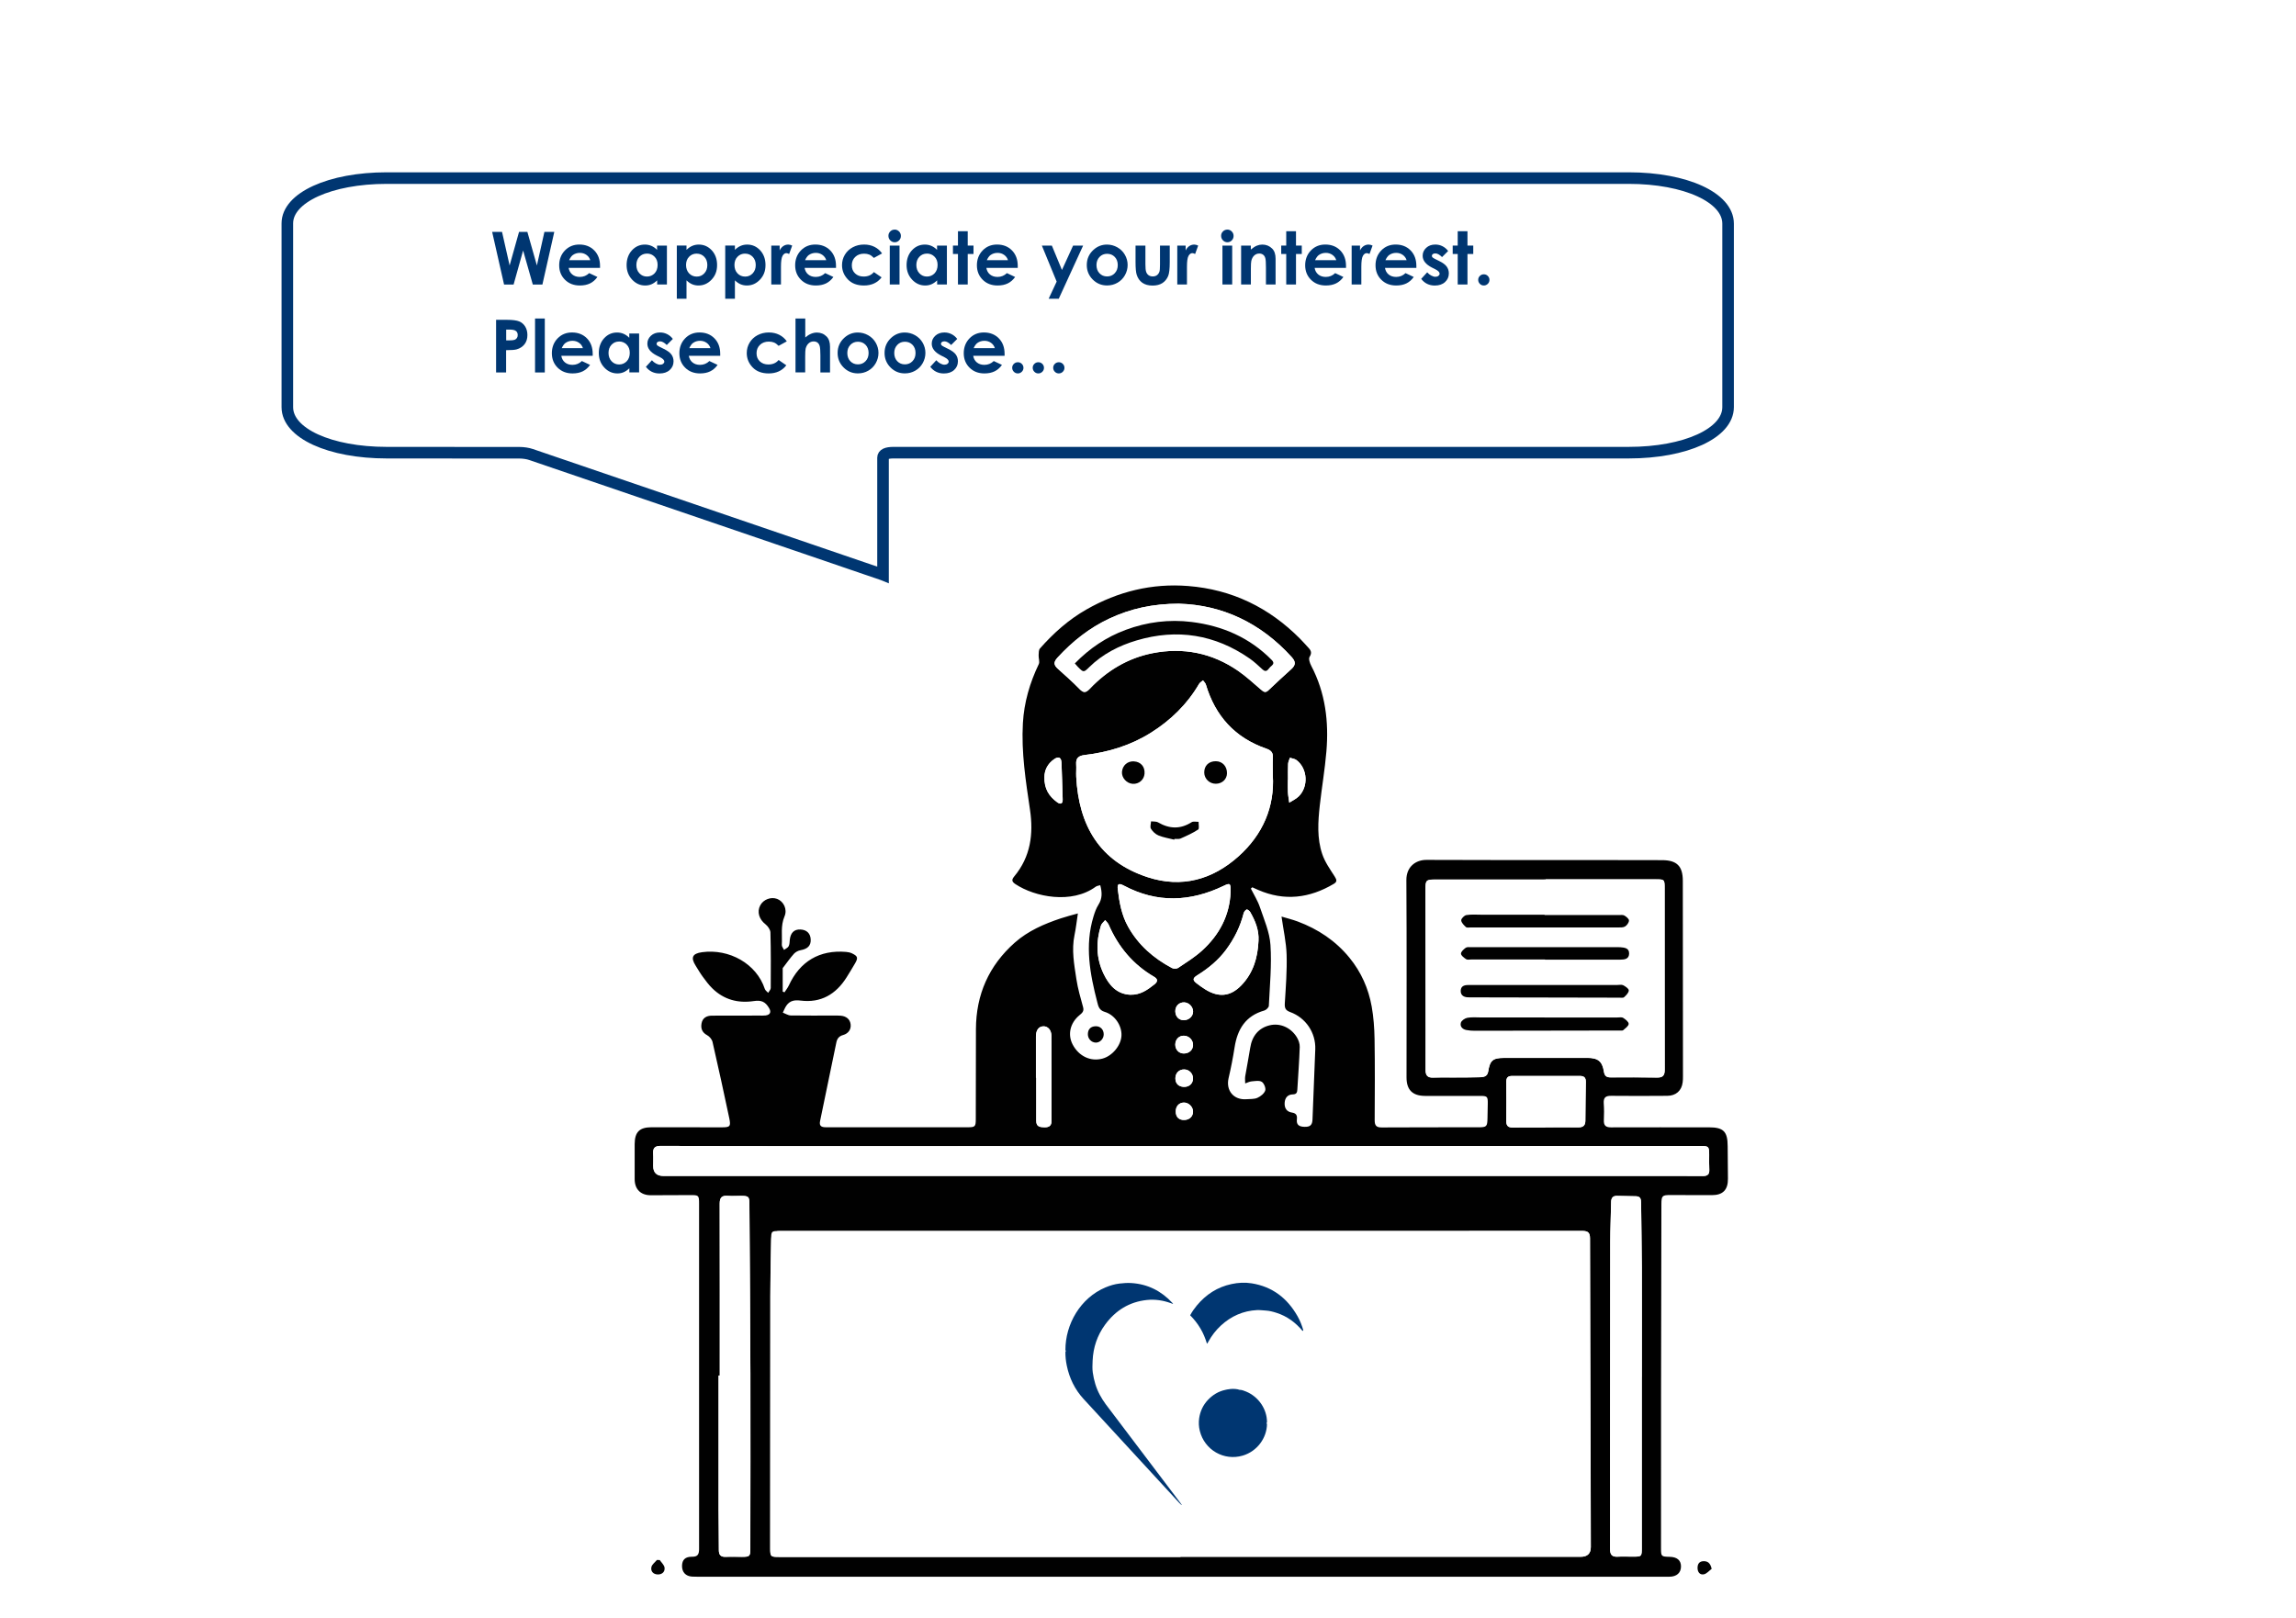 <?xml version="1.0" encoding="UTF-8"?>
<svg id="Vrstva_1" xmlns="http://www.w3.org/2000/svg" viewBox="0 0 595.28 419.53">
  <defs>
    <style>
      .cls-1 {
        fill-rule: evenodd;
      }

      .cls-1, .cls-2 {
        fill: #003671;
      }

      .cls-3 {
        fill: #010101;
      }

      .cls-4, .cls-5 {
        fill: #fff;
      }

      .cls-5 {
        stroke: #003671;
        stroke-miterlimit: 10;
        stroke-width: 3px;
      }
    </style>
  </defs>
  <rect class="cls-4" width="595.28" height="419.53"/>
  <g id="cFKTTJ.tif">
    <g>
      <path class="cls-3" d="M324.32,230.44c.79,1.59,1.78,3.13,2.34,4.81,1.08,3.21,2.52,6.46,2.73,9.77.35,5.23-.17,10.53-.42,15.79-.02.44-.69,1.08-1.17,1.22-4.86,1.37-6.98,4.85-7.71,9.56-.42,2.68-.94,5.35-1.56,7.99-.74,3.2,1.33,5.71,4.64,5.45.95-.07,1.99.01,2.82-.35.83-.37,1.76-1.1,2.04-1.89.21-.61-.3-1.89-.88-2.26-.65-.42-1.74-.2-2.63-.13-.58.05-1.13.35-1.68.54,0-.61-.09-1.24,0-1.84.41-2.47.92-4.92,1.3-7.4.49-3.13,2.23-5.18,5.11-5.85,2.62-.61,5.4.56,6.97,3.1.45.73.79,1.69.76,2.54-.12,3.68-.41,7.34-.62,11.01-.04.78-.21,1.26-1.19,1.28-1.31.03-2.02.88-2.1,2.17-.09,1.35.5,2.33,1.88,2.54,1.11.17,1.41.72,1.29,1.74-.17,1.48.61,1.93,2,1.96,1.42.04,2-.45,2.05-1.91.2-6.07.52-12.14.72-18.21.15-4.29-2.46-8.17-6.53-9.65-1.2-.44-1.44-1.04-1.37-2.25.26-4.2.59-8.41.47-12.61-.1-3.21-.83-6.4-1.32-9.89,1.34.4,2.79.76,4.18,1.27,5.29,1.98,9.84,5,13.44,9.41,3.05,3.73,4.92,7.98,5.76,12.65.49,2.75.69,5.59.74,8.4.11,7.03.07,14.07.03,21.11,0,1.4.49,1.86,1.87,1.84,8.32-.05,16.63-.03,24.95-.04,2.22,0,2.38-.17,2.43-2.34.03-1.22.05-2.45.07-3.68.04-1.97-.09-2.12-2.03-2.12-4.75,0-9.49,0-14.24,0-3.23-.01-4.79-1.56-4.79-4.78,0-17.05.07-34.11-.04-51.17-.02-3.49,2.44-5.26,5.22-5.25,13.92.07,27.83.04,41.74.04,6.45,0,12.9,0,19.35.03,3.82.01,5.36,1.55,5.36,5.34.02,16.89.03,33.79.04,50.69,0,.53,0,1.07-.08,1.59-.27,2.18-1.75,3.48-4,3.49-4.85.02-9.7.07-14.55,0-1.49-.02-2,.51-1.91,1.96.1,1.43.1,2.88.03,4.32-.06,1.36.44,1.9,1.84,1.9,8.48-.04,16.95,0,25.43-.01,3.73,0,4.82,1.08,4.83,4.86,0,2.82.04,5.65.07,8.47.03,2.88-1.32,4.26-4.15,4.25-3.57,0-7.14,0-10.71-.02-2.16-.01-2.38.16-2.39,2.34-.04,16.57-.07,33.15-.09,49.73-.02,13.17-.01,26.33-.01,39.49,0,2.16.05,2.2,2.26,2.25,1.91.05,2.9.89,2.92,2.45.02,1.69-1.11,2.71-3.04,2.71-30.5,0-60.99,0-91.48,0-52.72,0-105.45,0-158.17,0-1.22,0-2.45.04-3.68-.03-1.68-.09-2.65-1.15-2.63-2.79.02-1.54.81-2.38,2.57-2.36,1.54.02,1.85-.66,1.85-2.04-.02-29.85,0-59.69,0-89.54,0-2.13-.08-2.21-2.29-2.2-3.41,0-6.82.03-10.23.04-2.61,0-4.17-1.54-4.18-4.16,0-3.04-.02-6.08,0-9.11.02-3.13,1.25-4.35,4.38-4.36,6.08-.01,12.15,0,18.23.02,2.09,0,2.36-.24,1.93-2.32-1.4-6.62-2.84-13.22-4.35-19.81-.15-.67-.78-1.43-1.4-1.76-1.32-.71-1.68-1.75-1.45-3.06.26-1.45,1.34-2,2.69-2.01,4.1-.03,8.21-.01,12.31-.02.53,0,1.07.03,1.59-.03,1.2-.15,1.54-.87.93-1.9-.99-1.68-2.02-2.12-3.98-1.83-4.09.61-7.74-.36-10.73-3.28-.95-.92-1.74-2.01-2.53-3.08-.66-.9-1.21-1.88-1.81-2.82-1.33-2.11-.85-3.14,1.64-3.49,7.05-.97,14.15,2.97,16.3,9.54.13.38.57.66.86.99.24-.42.67-.83.67-1.25.03-4.8.05-9.59-.08-14.39-.02-.73-.66-1.64-1.28-2.13-1.64-1.28-2.27-3.2-1.36-4.91.81-1.53,2.79-2.28,4.39-1.67,1.64.63,2.7,2.66,1.9,4.53-1.05,2.45-.56,4.92-.7,7.38-.03.42.37.87.57,1.31.41-.3.97-.53,1.19-.93.26-.48.26-1.12.31-1.7.2-1.81,1.13-2.73,2.75-2.66,1.63.07,2.6,1.01,2.67,2.58.07,1.62-.79,2.46-2.63,2.79-.61.11-1.29.46-1.71.92-.99,1.1-1.84,2.33-2.75,3.51-.06.08-.17.17-.17.26-.01,2.02,0,4.03,0,6.05.16.06.31.11.47.17.37-.58.82-1.13,1.11-1.75,2.88-6.27,7.98-9.29,14.84-8.72.52.04,1.06.15,1.53.37,1.54.73,1.65,1.18.77,2.67-.7,1.19-1.41,2.38-2.15,3.55-2.77,4.4-6.66,6.69-11.94,6.03-1.54-.19-2.74,0-3.64,1.26-.4.56-.65,1.24-.96,1.86.69.26,1.37.73,2.07.74,3.78.06,7.57.02,11.35.02.53,0,1.07,0,1.6.04,1.38.12,2.39.87,2.56,2.22.17,1.35-.61,2.41-1.92,2.78-1.11.31-1.58.95-1.79,1.98-1.4,6.78-2.79,13.55-4.21,20.33-.3,1.44.51,1.62,1.63,1.62,4.27-.01,8.53,0,12.8,0,7.94,0,15.89,0,23.83,0,1.93,0,2.11-.17,2.11-2.1.02-7.78.03-15.56.04-23.34.03-8.97,3.35-16.48,10.07-22.44,3.45-3.05,7.61-4.85,11.93-6.29,1.4-.47,2.84-.83,4.43-1.28-.3,1.99-.5,3.81-.87,5.59-.81,3.86-.09,7.65.48,11.43.37,2.46,1.08,4.88,1.74,7.29.3,1.08-.26,1.51-.95,2.09-2.44,2.02-3.1,5.03-1.75,7.6,1.6,3.04,4.65,4.48,7.74,3.64,2.54-.69,4.77-3.37,4.91-5.92.14-2.59-1.71-5.43-4.37-6.2-1.42-.41-1.65-1.5-1.9-2.49-1.9-7.33-3.28-14.7-.99-22.21.32-1.06.7-2.15,1.29-3.08,1.02-1.59.97-3.18.47-5.06-.42.13-.86.16-1.16.38-6.23,4.57-15.78,2.7-20.85-.67-.97-.65-.99-1.14-.28-2,4.23-5.08,5.01-10.99,4.07-17.3-1.1-7.43-2.27-14.85-1.84-22.42.31-5.42,1.79-10.46,4.12-15.32.29-.61-.08-1.53-.04-2.3.03-.6,0-1.37.35-1.76,3.51-3.98,7.44-7.49,12.07-10.12,8.17-4.65,16.96-6.82,26.36-6.07,11.35.9,20.97,5.58,28.98,13.65.68.68,1.31,1.41,1.97,2.11.71.76,1.31,1.39.52,2.61-.32.49.08,1.65.44,2.34,3.67,6.99,4.57,14.48,3.92,22.19-.39,4.67-1.19,9.3-1.71,13.96-.47,4.25-.76,8.56.64,12.67.7,2.07,2.04,3.94,3.23,5.81.54.86.67,1.36-.28,1.91-6.27,3.71-12.76,4.51-19.56,1.56-.52-.22-1.02-.46-1.54-.69-.13.13-.27.25-.4.38h.02ZM306.06,403.72v-.04h22.07c27.24,0,54.47,0,81.71,0q2.62,0,2.61-2.54c-.01-6.81-.01-13.63-.04-20.45-.06-19.87-.15-39.74-.17-59.61,0-1.68-.77-1.9-2.16-1.9-21.38.03-42.75.02-64.12.02h-143.76q-2.23,0-2.26,2.2c-.07,4.85-.2,9.7-.21,14.54-.03,21.85-.03,43.7-.03,65.54,0,2.16.11,2.24,2.27,2.24h104.1ZM400.75,228.04h0c-9.54.01-19.08.01-28.61.01-2.37,0-2.56.17-2.56,2.54,0,8.68.01,17.37.03,26.05,0,6.92.03,13.85,0,20.77,0,1.43.53,2.06,1.98,1.99,1.59-.07,3.2-.02,4.8-.03,2.4,0,4.8.02,7.19-.06.99-.03,2.05-.1,2.27-1.5.45-2.86,1.22-3.5,4.08-3.51,7.19,0,14.39-.01,21.58-.01,2.79,0,3.93.88,4.34,3.57.18,1.17.72,1.5,1.8,1.49,4-.02,7.99-.03,11.99.04,1.45.03,1.97-.51,1.97-1.97-.03-15.72-.02-31.43-.02-47.15,0-2.22-.05-2.27-2.22-2.27h-28.61,0ZM306.19,304.93h0c39.97-.01,79.95-.01,119.93-.01,5.12,0,10.23-.01,15.35.03,1.22.01,1.76-.42,1.69-1.68-.07-1.27-.03-2.56-.03-3.84-.01-2.15-.12-2.26-2.26-2.26-77.39.02-154.79.04-232.18.04-12.47,0-24.94-.01-37.42-.07-1.49,0-2.02.56-1.93,1.99.07,1.06.01,2.13.01,3.2q0,2.61,2.67,2.6h134.17ZM330,201.02c0-1.74-.06-3.13.02-4.51.08-1.34-.46-1.95-1.74-2.4-8.09-2.8-13.21-8.47-15.64-16.62-.12-.4-.49-.72-.74-1.07-.34.3-.79.54-1.01.91-3.11,5.32-7.38,9.47-12.56,12.71-5.23,3.27-11.01,5.03-17.11,5.74-1.58.19-2.32.8-2.2,2.43.08,1.06-.04,2.13.01,3.2.66,12.6,6.01,21.97,18.52,26.05,8.84,2.89,16.83.63,23.57-5.42,6.26-5.61,9.39-12.81,8.88-21.02h0ZM186.62,356.68h-.32c0,11.61,0,23.23,0,34.84,0,3.46.08,6.92.07,10.39,0,1.3.5,1.84,1.81,1.78,1.38-.06,2.77,0,4.16,0,2.04,0,2.19-.14,2.19-2.16.01-15.13.06-30.26.02-45.39-.04-14.65-.17-29.29-.26-43.94-.01-1.91-.2-2.09-2.11-2.11-1.17,0-2.35.08-3.52-.01-1.52-.12-2.07.47-2.07,2.01.04,14.86.02,29.72.02,44.58h0ZM425.67,357.02h0c0-9.43.03-18.86,0-28.29-.02-5.59-.13-11.18-.19-16.78,0-.95-.12-1.74-1.31-1.76-1.65-.04-3.3-.07-4.96-.1-1.08-.02-1.49.56-1.5,1.61-.06,3.46-.22,6.92-.23,10.37-.04,19.71-.04,39.42-.05,59.13,0,6.82.04,13.64,0,20.46,0,1.43.48,2.07,1.95,1.99,1.27-.07,2.56-.01,3.84-.01,2.43,0,2.44,0,2.44-2.36v-44.27h.01ZM305.74,156.54c-6.96,0-12.7,1.33-18.11,3.86-5.17,2.41-9.57,5.91-13.44,10.12-1.08,1.18-1.01,1.91.07,2.89,1.9,1.71,3.82,3.39,5.6,5.23,1.04,1.07,1.63,1.07,2.68-.03,4.47-4.72,9.91-7.98,16.27-9.23,7.96-1.58,15.48-.07,22.21,4.59,2.09,1.45,3.97,3.2,5.91,4.85.63.54,1.13.94,1.9.21,1.97-1.87,3.95-3.72,5.97-5.53,1.16-1.04,1.17-1.91.11-3.09-8.07-8.93-18.1-13.55-29.17-13.86h0ZM319.06,231.29c.04-2.29-.13-2.39-1.8-1.59-8.63,4.16-17.27,4.53-25.88-.06-1.28-.69-1.74-.49-1.58.92.4,3.38.99,6.74,2.7,9.77,2.67,4.75,6.6,8.16,11.35,10.68.42.22,1.22.23,1.6-.03,2.11-1.42,4.31-2.78,6.19-4.48,4.46-4.05,7.16-9.06,7.42-15.21h0ZM400.65,292.36v-.04c2.88,0,5.75-.01,8.63,0,1.2.01,1.75-.5,1.76-1.72.01-3.36.04-6.71.12-10.07.02-1.1-.47-1.53-1.53-1.53-5.86.01-11.72.01-17.58,0-1.08,0-1.52.42-1.51,1.53.04,3.41.03,6.81,0,10.23,0,1.15.49,1.63,1.65,1.61,2.82-.04,5.65-.01,8.47-.01h0ZM326.29,243.94c.16-2.73-.83-5.14-2.14-7.43-.18-.32-.74-.74-.93-.67-.35.15-.7.6-.79.99-.87,3.46-2.43,6.57-4.54,9.43-2.03,2.74-4.61,4.85-7.49,6.64-1.21.76-1.23,1.26-.1,2.12.72.54,1.45,1.08,2.23,1.56,3.43,2.11,6.46,1.84,9.25-1.02,3.14-3.21,4.32-7.24,4.51-11.62h0ZM293.15,257.94c2.48.06,4.34-1.24,6.16-2.69.93-.74.9-1.38-.11-1.97-5.44-3.18-9.26-7.75-11.75-13.49-.19-.45-.6-.81-.91-1.2-.37.47-.92.88-1.1,1.42-1.33,4.23-1.25,8.45.67,12.46,1.4,2.92,3.37,5.35,7.04,5.48h0ZM268.58,279.45h.09c0,3.73.02,7.45,0,11.17-.01,1.53.95,1.67,2.13,1.68,1.15.02,1.83-.35,1.83-1.63-.01-7.35.01-14.69-.02-22.03,0-1.56-.92-2.56-2.1-2.52-1.2.04-1.91.99-1.92,2.62,0,3.57,0,7.13,0,10.69h0ZM270.79,201.47c-.1,3.09,1.23,5.05,3.31,6.56.79.58,1.45.47,1.42-.71-.09-3.18-.18-6.37-.31-9.54-.06-1.37-.73-1.71-1.86-.95-1.77,1.2-2.56,2.92-2.56,4.64ZM333.94,202.21h-.04c0,1.06-.04,2.13.01,3.19.05.92.23,1.82.35,2.73.81-.53,1.74-.93,2.41-1.59,2.63-2.54,2.36-7.26-.54-9.45-.45-.35-1.13-.4-1.7-.6-.17.53-.45,1.04-.47,1.58-.07,1.38-.03,2.76-.03,4.14h0ZM309.32,270.97c.03-1.31-1.07-2.41-2.41-2.41-1.24,0-2.15.93-2.19,2.23-.04,1.34.92,2.38,2.2,2.38,1.38,0,2.38-.91,2.41-2.21h0ZM309.33,262.31c0-1.26-1.08-2.36-2.32-2.4-1.33-.03-2.31.97-2.29,2.33.03,1.34.9,2.27,2.16,2.29,1.33.03,2.45-.99,2.45-2.23h0ZM307.04,277.31c-1.34-.02-2.3.93-2.3,2.29s.81,2.17,2.16,2.23c1.4.06,2.4-.84,2.41-2.16.01-1.3-.99-2.34-2.27-2.36h0ZM306.91,285.9c-1.24.03-2.09.97-2.07,2.32.01,1.46.85,2.26,2.3,2.19,1.33-.06,2.21-.97,2.18-2.23-.03-1.23-1.17-2.31-2.4-2.28h0Z"/>
      <path class="cls-3" d="M284.09,270.35c-1.13-.03-2.07-1.02-2.04-2.22.03-1.27.74-1.97,1.99-2.02,1.23-.06,2.11.85,2.12,2.08,0,1.18-.96,2.19-2.08,2.16h0Z"/>
      <path class="cls-3" d="M171.05,404.53c.44.65,1.17,1.28,1.25,1.98.13,1.08-.65,1.79-1.8,1.75-1.17-.04-1.84-.86-1.61-1.91.15-.69.93-1.24,1.43-1.85.24.01.49.03.73.03Z"/>
      <path class="cls-3" d="M443.78,406.81c-.67.5-1.29,1.27-2.04,1.42-1.04.2-1.62-.61-1.62-1.67s.49-1.74,1.61-1.74c1.04,0,1.71.48,2.05,1.99h0Z"/>
      <path class="cls-4" d="M306.06,403.72h-104.1c-2.16,0-2.27-.08-2.27-2.24,0-21.85,0-43.7.03-65.54,0-4.85.13-9.7.21-14.54.03-2.2.03-2.2,2.26-2.2h143.76c21.38,0,42.75,0,64.12-.02,1.39,0,2.16.22,2.16,1.9.03,19.87.11,39.74.17,59.61.02,6.81.03,13.63.04,20.45q0,2.53-2.61,2.54c-27.24,0-54.47,0-81.71,0h-22.07v.04h0Z"/>
      <path class="cls-4" d="M400.75,228.04h28.61c2.16,0,2.22.05,2.22,2.27,0,15.72-.01,31.43.02,47.15,0,1.46-.52,1.99-1.97,1.97-4-.07-7.99-.06-11.99-.04-1.09,0-1.62-.33-1.8-1.49-.42-2.7-1.56-3.58-4.34-3.57-7.19,0-14.39,0-21.58.01-2.86,0-3.64.65-4.08,3.51-.22,1.4-1.28,1.47-2.27,1.5-2.4.08-4.8.04-7.19.06-1.6,0-3.2-.04-4.8.03-1.45.06-1.99-.56-1.98-1.99.03-6.92,0-13.85,0-20.77,0-8.68-.02-17.37-.03-26.05,0-2.36.19-2.54,2.56-2.54h28.61s0-.02,0-.02ZM400.45,237.27v-.07h-16.29c-1.33,0-2.68-.12-3.98.09-.54.09-1.36.92-1.34,1.37.03.61.69,1.26,1.22,1.74.24.22.82.1,1.24.1,12.72,0,25.44.01,38.16,0,.63,0,1.37.05,1.86-.25.5-.31,1.01-1.02,1.01-1.56,0-.43-.67-.98-1.17-1.27-.37-.22-.93-.14-1.4-.14-6.44,0-12.88,0-19.32,0h0ZM400.42,263.84h-16.29c-1.22,0-2.47-.13-3.66.08-.64.11-1.52.69-1.7,1.25-.31.98.37,1.73,1.41,1.93.72.14,1.48.19,2.22.19,12.51-.01,25.02-.04,37.53-.06.32,0,.74.06.93-.1.55-.49,1.38-1.07,1.4-1.63,0-.53-.82-1.18-1.42-1.55-.39-.24-1.04-.1-1.57-.1h-18.86ZM400.6,255.41h0c-.9,0-1.81,0-2.72,0h-17.25c-1.02,0-1.86.29-1.92,1.44-.06,1.18.72,1.68,1.83,1.75.26.02.53.01.8.01,12.83.03,25.65.06,38.48.08.42,0,.99.11,1.24-.12.53-.49,1.2-1.15,1.22-1.75.01-.45-.85-1.05-1.43-1.35-.42-.22-1.04-.07-1.58-.07h-18.68ZM400.58,248.8v.02h19.49c1.15,0,2.29-.14,2.31-1.58.02-1.46-1.19-1.54-2.29-1.64-.16-.01-.32-.01-.48-.01h-38.19c-.47,0-1.07-.1-1.4.15-.54.39-1.26,1.04-1.23,1.54.03.51.8,1.07,1.36,1.44.3.2.83.06,1.26.06h19.17Z"/>
      <path class="cls-4" d="M306.19,304.93h-134.16q-2.67,0-2.67-2.6c0-1.06.06-2.13-.01-3.2-.1-1.43.44-1.99,1.93-1.99,12.47.06,24.94.07,37.42.07,77.39-.01,154.79-.03,232.18-.04,2.14,0,2.25.11,2.26,2.26,0,1.28-.04,2.56.03,3.84.07,1.26-.47,1.69-1.69,1.68-5.12-.04-10.23-.03-15.35-.03h-119.93s-.01.01-.01.01Z"/>
      <path class="cls-4" d="M330,201.02c.53,8.21-2.62,15.41-8.88,21.02-6.74,6.04-14.73,8.3-23.57,5.42-12.51-4.09-17.86-13.45-18.52-26.05-.06-1.06.06-2.13-.01-3.2-.12-1.63.61-2.24,2.2-2.43,6.1-.71,11.87-2.47,17.11-5.74,5.17-3.24,9.46-7.4,12.56-12.71.22-.37.67-.61,1.01-.91.25.36.62.68.74,1.07,2.43,8.16,7.54,13.83,15.64,16.62,1.29.44,1.83,1.06,1.74,2.4-.08,1.38-.02,2.77-.02,4.51h0ZM304.46,217.73c.02-.06.04-.13.06-.19.53-.03,1.13.1,1.58-.1,1.56-.69,3.14-1.4,4.56-2.33.33-.21.09-1.31.11-2-.61.02-1.36-.19-1.81.1-2.91,1.86-5.76,1.75-8.69.05-.49-.29-1.21-.19-1.83-.27-.03.65-.31,1.46-.03,1.91.44.72,1.18,1.42,1.95,1.74,1.31.53,2.73.74,4.11,1.1h0ZM318.12,200.5c.02-1.79-1.2-3.11-2.89-3.11-1.83-.01-3.04,1.18-3.01,2.95.02,1.58,1.38,2.89,2.99,2.89s2.89-1.17,2.91-2.73ZM294,197.43c-1.68-.09-2.98,1.06-3.11,2.74-.12,1.52,1.22,2.99,2.8,3.09,1.58.1,2.93-1.06,3.05-2.61.15-1.81-.97-3.11-2.74-3.21h0Z"/>
      <path class="cls-4" d="M186.62,356.68c0-14.86.01-29.72-.02-44.58,0-1.54.54-2.13,2.07-2.01,1.17.09,2.34,0,3.52.01,1.91.01,2.09.19,2.11,2.11.09,14.65.22,29.29.26,43.94.04,15.13,0,30.26-.02,45.39,0,2.02-.15,2.16-2.19,2.16-1.38,0-2.77-.07-4.16,0-1.31.06-1.82-.48-1.81-1.78.01-3.46-.06-6.92-.07-10.39-.01-11.61,0-23.23,0-34.84h.32,0Z"/>
      <path class="cls-4" d="M425.67,357.02v44.27c0,2.36,0,2.36-2.44,2.36-1.28,0-2.56-.06-3.84.01-1.47.08-1.95-.57-1.95-1.99.03-6.82-.01-13.64,0-20.46,0-19.71.01-39.42.05-59.13,0-3.46.18-6.92.23-10.37.02-1.05.42-1.62,1.5-1.61,1.65.03,3.3.06,4.96.1,1.19.03,1.29.81,1.31,1.76.04,5.59.17,11.18.19,16.78.03,9.43,0,18.86,0,28.29h-.01Z"/>
      <path class="cls-4" d="M305.74,156.54c11.07.31,21.1,4.92,29.17,13.86,1.06,1.17,1.05,2.05-.11,3.09-2.02,1.81-4,3.66-5.97,5.53-.77.73-1.27.33-1.9-.21-1.94-1.66-3.82-3.41-5.91-4.85-6.73-4.66-14.26-6.16-22.21-4.59-6.36,1.26-11.8,4.51-16.27,9.23-1.04,1.11-1.64,1.1-2.68.03-1.77-1.83-3.71-3.52-5.6-5.23-1.08-.97-1.15-1.71-.07-2.89,3.87-4.21,8.27-7.7,13.44-10.12,5.41-2.53,11.15-3.85,18.11-3.86h0ZM278.67,172.03c.35.4.54.65.76.86,1.5,1.52,1.52,1.53,3,.08,3.47-3.4,7.72-5.56,12.27-6.91,10.48-3.11,20.33-1.56,29.34,4.73,1.17.82,2.22,1.82,3.28,2.79,1.08.99,1.47-.12,2.02-.63.5-.47,1.28-.88.4-1.79-5.73-5.83-12.81-8.9-20.78-9.88-5.82-.72-11.57,0-17.11,2.05-5.01,1.86-9.34,4.76-13.18,8.7Z"/>
      <path class="cls-4" d="M319.06,231.29c-.26,6.15-2.96,11.16-7.42,15.21-1.88,1.7-4.07,3.06-6.19,4.48-.38.26-1.18.25-1.6.03-4.75-2.52-8.67-5.93-11.35-10.68-1.71-3.04-2.29-6.39-2.7-9.77-.17-1.42.29-1.6,1.58-.92,8.61,4.59,17.25,4.21,25.88.06,1.67-.81,1.84-.7,1.8,1.59h0Z"/>
      <path class="cls-4" d="M400.65,292.36c-2.82,0-5.65-.03-8.47.01-1.16.01-1.65-.47-1.65-1.61.02-3.41.03-6.81,0-10.23-.01-1.1.44-1.53,1.51-1.53,5.86.02,11.72.02,17.58,0,1.06,0,1.55.43,1.53,1.53-.06,3.36-.1,6.71-.12,10.07,0,1.22-.57,1.73-1.76,1.72-2.88-.03-5.75,0-8.63,0v.04h0Z"/>
      <path class="cls-4" d="M326.29,243.94c-.19,4.38-1.38,8.42-4.51,11.62-2.8,2.86-5.82,3.13-9.25,1.02-.77-.47-1.5-1.01-2.23-1.56-1.13-.86-1.11-1.36.1-2.12,2.88-1.79,5.46-3.9,7.49-6.64,2.11-2.86,3.68-5.97,4.54-9.43.1-.39.44-.84.79-.99.19-.08.75.35.93.67,1.31,2.29,2.3,4.69,2.14,7.43h0Z"/>
      <path class="cls-4" d="M293.15,257.94c-3.66-.13-5.64-2.56-7.04-5.48-1.91-4.02-2-8.24-.67-12.46.17-.53.72-.95,1.1-1.42.31.4.72.76.91,1.2,2.49,5.74,6.31,10.32,11.75,13.49,1.01.58,1.04,1.22.11,1.97-1.82,1.45-3.68,2.76-6.16,2.69h0Z"/>
      <path class="cls-4" d="M268.58,279.45c0-3.57,0-7.13,0-10.69,0-1.63.72-2.58,1.92-2.62,1.18-.04,2.09.96,2.1,2.52.03,7.35,0,14.69.02,22.03,0,1.27-.68,1.65-1.83,1.63-1.17-.02-2.14-.15-2.13-1.68.03-3.73,0-7.45,0-11.17h-.09Z"/>
      <path class="cls-4" d="M270.79,201.47c0-1.72.79-3.45,2.56-4.64,1.13-.76,1.8-.42,1.86.95.13,3.18.22,6.37.31,9.54.03,1.18-.63,1.29-1.42.71-2.07-1.52-3.41-3.48-3.31-6.56Z"/>
      <path class="cls-4" d="M333.94,202.21c0-1.38-.04-2.77.03-4.14.03-.53.31-1.05.47-1.58.57.19,1.25.25,1.7.6,2.89,2.19,3.18,6.92.54,9.45-.69.66-1.61,1.07-2.41,1.59-.12-.91-.3-1.81-.35-2.73-.06-1.06-.01-2.13-.01-3.19h.04,0Z"/>
      <path class="cls-4" d="M309.32,270.97c-.03,1.3-1.02,2.21-2.41,2.21-1.29,0-2.24-1.04-2.2-2.38.04-1.3.95-2.23,2.19-2.23,1.34,0,2.44,1.1,2.41,2.41h0Z"/>
      <path class="cls-4" d="M309.33,262.31c0,1.24-1.11,2.25-2.45,2.23-1.27-.03-2.13-.94-2.16-2.29-.03-1.36.96-2.36,2.29-2.33,1.25.03,2.32,1.14,2.32,2.4h0Z"/>
      <path class="cls-4" d="M307.04,277.31c1.29.02,2.29,1.06,2.27,2.36-.01,1.32-1.02,2.22-2.41,2.16-1.36-.06-2.17-.89-2.16-2.23,0-1.36.96-2.31,2.3-2.29h0Z"/>
      <path class="cls-4" d="M306.91,285.9c1.23-.03,2.36,1.04,2.4,2.28.03,1.26-.85,2.16-2.18,2.23-1.45.07-2.29-.73-2.3-2.19,0-1.34.83-2.28,2.07-2.32h0Z"/>
      <path class="cls-3" d="M400.45,237.27h19.32c.47,0,1.04-.08,1.4.14.49.29,1.17.85,1.17,1.27,0,.54-.52,1.26-1.01,1.56-.49.3-1.23.25-1.86.25-12.72.01-25.44,0-38.16,0-.42,0-1,.12-1.24-.1-.53-.48-1.18-1.13-1.22-1.74-.03-.45.8-1.28,1.34-1.37,1.3-.21,2.65-.09,3.98-.09h16.29v.07h0Z"/>
      <path class="cls-3" d="M400.42,263.84h18.85c.53,0,1.17-.14,1.57.1.6.37,1.43,1.03,1.42,1.55,0,.56-.85,1.14-1.4,1.63-.19.17-.61.1-.93.1-12.51.03-25.02.05-37.53.06-.74,0-1.49-.05-2.22-.19-1.03-.2-1.72-.95-1.41-1.93.18-.56,1.06-1.14,1.7-1.25,1.19-.2,2.44-.08,3.66-.08h16.3Z"/>
      <path class="cls-3" d="M400.6,255.41h18.68c.53,0,1.15-.15,1.58.07.59.31,1.45.9,1.43,1.35-.02.61-.69,1.27-1.22,1.75-.24.22-.81.12-1.24.12-12.83-.03-25.65-.06-38.48-.08-.27,0-.53,0-.8-.01-1.11-.06-1.88-.57-1.83-1.75.05-1.15.9-1.44,1.92-1.44,5.75,0,11.5,0,17.25,0h2.72,0Z"/>
      <path class="cls-3" d="M400.58,248.8h-19.17c-.42,0-.95.13-1.26-.06-.56-.37-1.33-.93-1.36-1.44-.03-.51.7-1.15,1.23-1.54.33-.24.92-.15,1.4-.15h38.19c.16,0,.32,0,.48.01,1.09.1,2.31.18,2.29,1.64-.02,1.43-1.16,1.58-2.31,1.58h-19.49v-.02h0Z"/>
      <path class="cls-3" d="M304.46,217.73c-1.38-.35-2.8-.56-4.11-1.1-.77-.31-1.5-1.02-1.95-1.74-.28-.46,0-1.27.03-1.91.61.08,1.33-.02,1.83.27,2.93,1.7,5.77,1.81,8.69-.05.44-.28,1.2-.08,1.81-.1-.02.69.22,1.79-.11,2-1.42.93-3,1.64-4.56,2.33-.45.2-1.05.08-1.58.1-.02.06-.04.13-.06.19h0Z"/>
      <path class="cls-3" d="M318.12,200.5c-.01,1.56-1.26,2.73-2.91,2.73s-2.97-1.31-2.99-2.89c-.03-1.78,1.18-2.97,3.01-2.95,1.69,0,2.91,1.32,2.89,3.11Z"/>
      <path class="cls-3" d="M294,197.43c1.78.1,2.89,1.4,2.74,3.21-.13,1.56-1.47,2.71-3.05,2.61-1.57-.09-2.91-1.57-2.8-3.09.13-1.68,1.43-2.83,3.11-2.74h0Z"/>
      <path class="cls-3" d="M278.67,172.03c3.84-3.94,8.17-6.84,13.18-8.7,5.54-2.06,11.28-2.77,17.11-2.05,7.97.99,15.06,4.05,20.78,9.88.88.9.1,1.31-.4,1.79-.54.52-.93,1.63-2.02.63-1.06-.97-2.11-1.97-3.28-2.79-9.01-6.28-18.87-7.84-29.34-4.73-4.55,1.35-8.8,3.51-12.27,6.91-1.48,1.45-1.49,1.45-3-.08-.22-.22-.42-.47-.76-.86h0Z"/>
    </g>
  </g>
  <path class="cls-1" d="M306.31,390.25c-.19-.18-.38-.35-.55-.53-8.28-8.99-16.56-17.98-24.83-26.97-2.27-2.47-3.68-5.39-4.35-8.66-.24-1.17-.37-2.35-.35-3.54.13-.16.13-.32,0-.47-.03-6.7,3.88-13.52,10.39-16.25,1.17-.49,2.37-.85,3.62-1,1.02-.12,2.07-.2,3.09-.13,4.24.26,7.77,2.06,10.64,5.16.04.04.07.1.19.27-.28-.1-.45-.16-.61-.22-2-.72-4.05-1.04-6.18-.82-4.59.48-8.15,2.72-10.84,6.38-2.04,2.78-3.1,5.92-3.25,9.37-.04,1.02-.1,2.05.04,3.05.29,2.03.85,4.01,1.84,5.83.45.82.94,1.63,1.5,2.38,6.46,8.56,12.94,17.12,19.42,25.67.11.14.2.29.31.44-.03.02-.05.04-.08.07h0Z"/>
  <path class="cls-1" d="M328.49,369.26c-.05,3.61-2.54,7.07-6.28,8.18-4.88,1.45-9.92-1.47-11.14-6.41-.27-1.09-.32-2.19-.17-3.25.26-1.8,1.01-3.44,2.28-4.78,1.26-1.33,2.75-2.23,4.55-2.61.15-.03.3-.07.45-.1.08,0,.16-.02.24-.03.84-.16,1.68-.16,2.52,0,.13.04.25.08.38.12.63,0,1.21.23,1.78.47,3.22,1.34,5.41,4.57,5.39,7.95-.13.16-.13.31,0,.47h0Z"/>
  <path class="cls-1" d="M337.74,345.14c-1.83-2.2-4.05-3.85-6.79-4.72-.9-.29-1.81-.53-2.78-.59-.75-.04-1.5-.15-2.25-.12-3.62.18-6.72,1.57-9.37,4-1.32,1.22-2.4,2.63-3.26,4.19-.08.14-.15.28-.24.42-.02.03-.06.05-.12.1-.43-1.39-.96-2.72-1.7-3.95-.74-1.25-1.62-2.37-2.66-3.41.49-.92,1.08-1.75,1.72-2.53,2.38-2.86,5.33-4.79,9-5.57,1.72-.37,3.47-.47,5.22-.19,5.37.85,9.23,3.84,11.88,8.49.67,1.17,1.16,2.41,1.52,3.7-.06.05-.12.1-.18.15h0Z"/>
  <path class="cls-5" d="M228.92,149.02c-6.56-2.24-12.77-4.36-18.98-6.49-24.07-8.23-48.14-16.46-72.25-24.67-.8-.28-1.97-.46-2.97-.46-11.48-.03-22.95-.02-34.42-.02-14.78,0-25.8-5.04-25.8-11.79-.01-15.89-.01-31.78,0-47.67,0-6.69,11.07-11.74,25.76-11.74h322.01c14.76,0,25.77,5.05,25.77,11.81.01,15.86.01,31.73,0,47.59,0,6.76-11.02,11.8-25.79,11.8h-190.57c-1.83,0-2.74.43-2.74,1.29v30.36h0Z"/>
  <g>
    <path class="cls-2" d="M127.6,60.13h2.56l1.97,8.71,2.44-8.71h2.16l2.47,8.71,1.95-8.71h2.56l-3.08,13.65h-2.49l-2.51-8.82-2.47,8.82h-2.47l-3.09-13.65Z"/>
    <path class="cls-2" d="M155.57,69.46h-8.14c.12.72.43,1.29.94,1.71.51.42,1.16.64,1.95.64.95,0,1.76-.33,2.44-.99l2.13,1c-.53.75-1.17,1.31-1.91,1.67-.74.36-1.62.54-2.64.54-1.58,0-2.87-.5-3.87-1.5-1-1-1.49-2.25-1.49-3.75s.5-2.82,1.49-3.84c.99-1.02,2.24-1.53,3.73-1.53,1.59,0,2.88.51,3.88,1.53,1,1.02,1.49,2.36,1.49,4.03v.48ZM153.04,67.47c-.17-.56-.5-1.02-.99-1.37s-1.06-.53-1.71-.53c-.71,0-1.33.2-1.86.59-.33.25-.64.68-.93,1.31h5.49Z"/>
    <path class="cls-2" d="M170.38,63.68h2.53v10.09h-2.53v-1.07c-.49.47-.99.81-1.49,1.02-.5.21-1.04.31-1.62.31-1.3,0-2.43-.51-3.38-1.52-.95-1.01-1.43-2.27-1.43-3.77s.46-2.84,1.38-3.83c.92-1,2.04-1.49,3.35-1.49.6,0,1.17.11,1.7.34.53.23,1.02.57,1.47,1.03v-1.11ZM167.72,65.76c-.78,0-1.43.28-1.95.83-.52.55-.78,1.26-.78,2.13s.26,1.59.79,2.15c.53.56,1.18.84,1.95.84s1.45-.28,1.98-.83c.52-.55.79-1.28.79-2.18s-.26-1.59-.79-2.13c-.52-.54-1.19-.82-1.99-.82Z"/>
    <path class="cls-2" d="M177.99,63.68v1.11c.46-.46.95-.8,1.48-1.03.53-.23,1.1-.34,1.71-.34,1.32,0,2.44.5,3.36,1.49.92,1,1.38,2.27,1.38,3.83s-.48,2.76-1.43,3.77c-.95,1.01-2.08,1.52-3.39,1.52-.58,0-1.12-.1-1.62-.31-.5-.21-1-.55-1.49-1.02v4.76h-2.51v-13.79h2.51ZM180.65,65.76c-.8,0-1.46.27-1.99.82-.53.54-.79,1.26-.79,2.13s.26,1.62.79,2.18c.53.55,1.19.83,1.99.83s1.42-.28,1.95-.84c.53-.56.79-1.28.79-2.15s-.26-1.58-.78-2.13c-.52-.55-1.18-.83-1.97-.83Z"/>
    <path class="cls-2" d="M190.54,63.68v1.11c.46-.46.95-.8,1.48-1.03.53-.23,1.1-.34,1.71-.34,1.32,0,2.44.5,3.36,1.49.92,1,1.38,2.27,1.38,3.83s-.48,2.76-1.43,3.77c-.95,1.01-2.08,1.52-3.39,1.52-.58,0-1.12-.1-1.62-.31-.5-.21-1-.55-1.49-1.02v4.76h-2.51v-13.79h2.51ZM193.2,65.76c-.8,0-1.46.27-1.99.82-.53.54-.79,1.26-.79,2.13s.26,1.62.79,2.18c.53.55,1.19.83,1.99.83s1.42-.28,1.95-.84c.53-.56.79-1.28.79-2.15s-.26-1.58-.78-2.13c-.52-.55-1.18-.83-1.97-.83Z"/>
    <path class="cls-2" d="M199.97,63.68h2.17v1.27c.23-.5.55-.88.94-1.14s.82-.39,1.28-.39c.33,0,.67.09,1.03.26l-.79,2.18c-.3-.15-.54-.22-.73-.22-.39,0-.72.24-.99.72-.27.48-.4,1.43-.4,2.84v.49s0,4.08,0,4.08h-2.51v-10.09Z"/>
    <path class="cls-2" d="M216.75,69.46h-8.14c.12.72.43,1.29.94,1.71.51.42,1.16.64,1.95.64.95,0,1.76-.33,2.44-.99l2.13,1c-.53.75-1.17,1.31-1.91,1.67-.74.36-1.62.54-2.64.54-1.58,0-2.87-.5-3.87-1.5-1-1-1.49-2.25-1.49-3.75s.5-2.82,1.49-3.84c.99-1.02,2.24-1.53,3.73-1.53,1.59,0,2.88.51,3.88,1.53,1,1.02,1.49,2.36,1.49,4.03v.48ZM214.22,67.47c-.17-.56-.5-1.02-.99-1.37s-1.06-.53-1.71-.53c-.71,0-1.33.2-1.86.59-.33.25-.64.68-.93,1.31h5.49Z"/>
    <path class="cls-2" d="M228.68,65.72l-2.11,1.16c-.4-.41-.79-.7-1.18-.86-.39-.16-.84-.24-1.36-.24-.95,0-1.71.28-2.3.85-.59.56-.88,1.29-.88,2.17s.28,1.56.85,2.1,1.3.81,2.22.81c1.13,0,2.02-.39,2.65-1.16l2,1.37c-1.08,1.41-2.61,2.11-4.58,2.11-1.78,0-3.17-.53-4.17-1.58-1-1.05-1.51-2.28-1.51-3.69,0-.98.24-1.88.73-2.7.49-.82,1.17-1.47,2.05-1.94.88-.47,1.85-.71,2.94-.71,1,0,1.9.2,2.7.6.8.4,1.45.97,1.96,1.7Z"/>
    <path class="cls-2" d="M231.95,59.53c.44,0,.82.16,1.14.48.32.32.48.71.48,1.17s-.16.84-.47,1.16c-.31.32-.69.48-1.13.48s-.83-.16-1.15-.49c-.32-.32-.48-.72-.48-1.18s.16-.83.47-1.14.69-.47,1.14-.47ZM230.69,63.68h2.53v10.09h-2.53v-10.09Z"/>
    <path class="cls-2" d="M242.97,63.68h2.53v10.09h-2.53v-1.07c-.49.47-.99.81-1.49,1.02-.5.21-1.04.31-1.62.31-1.3,0-2.43-.51-3.38-1.52-.95-1.01-1.43-2.27-1.43-3.77s.46-2.84,1.38-3.83c.92-1,2.04-1.49,3.35-1.49.6,0,1.17.11,1.7.34.53.23,1.02.57,1.47,1.03v-1.11ZM240.31,65.76c-.78,0-1.43.28-1.95.83-.52.55-.78,1.26-.78,2.13s.26,1.59.79,2.15c.53.56,1.18.84,1.95.84s1.45-.28,1.98-.83c.52-.55.79-1.28.79-2.18s-.26-1.59-.79-2.13c-.52-.54-1.19-.82-1.99-.82Z"/>
    <path class="cls-2" d="M248.37,59.96h2.53v3.72h1.5v2.18h-1.5v7.91h-2.53v-7.91h-1.3v-2.18h1.3v-3.72Z"/>
    <path class="cls-2" d="M263.87,69.46h-8.14c.12.72.43,1.29.94,1.71.51.42,1.16.64,1.95.64.95,0,1.76-.33,2.44-.99l2.13,1c-.53.75-1.17,1.31-1.91,1.67-.74.36-1.62.54-2.64.54-1.58,0-2.87-.5-3.87-1.5-1-1-1.49-2.25-1.49-3.75s.5-2.82,1.49-3.84c.99-1.02,2.24-1.53,3.73-1.53,1.59,0,2.88.51,3.88,1.53,1,1.02,1.49,2.36,1.49,4.03v.48ZM261.34,67.47c-.17-.56-.5-1.02-.99-1.37s-1.06-.53-1.71-.53c-.71,0-1.33.2-1.86.59-.33.25-.64.68-.93,1.31h5.49Z"/>
    <path class="cls-2" d="M270.12,63.68h2.59l2.62,6.33,2.89-6.33h2.6l-6.32,13.79h-2.62l2.08-4.45-3.84-9.34Z"/>
    <path class="cls-2" d="M287,63.42c.95,0,1.85.24,2.69.71.84.48,1.49,1.12,1.96,1.94.47.82.71,1.7.71,2.64s-.24,1.84-.71,2.67c-.47.83-1.12,1.48-1.93,1.94-.82.47-1.72.7-2.7.7-1.45,0-2.68-.51-3.71-1.54-1.02-1.03-1.54-2.28-1.54-3.75,0-1.58.58-2.89,1.73-3.94,1.01-.92,2.18-1.37,3.5-1.37ZM287.04,65.81c-.79,0-1.44.27-1.97.82-.52.55-.79,1.25-.79,2.1s.26,1.59.78,2.13c.52.54,1.17.82,1.97.82s1.45-.27,1.98-.83c.53-.55.79-1.26.79-2.12s-.26-1.57-.78-2.11c-.52-.54-1.18-.81-1.98-.81Z"/>
    <path class="cls-2" d="M294.41,63.68h2.56v4.86c0,.95.06,1.6.2,1.97.13.37.34.65.63.86.29.2.64.31,1.06.31s.78-.1,1.07-.3c.29-.2.51-.5.66-.89.11-.29.16-.91.16-1.86v-4.94h2.53v4.28c0,1.76-.14,2.97-.42,3.62-.34.79-.84,1.4-1.5,1.82-.66.42-1.5.64-2.52.64-1.11,0-2-.25-2.69-.74-.68-.49-1.16-1.18-1.44-2.07-.2-.61-.3-1.73-.3-3.34v-4.2Z"/>
    <path class="cls-2" d="M305.23,63.68h2.17v1.27c.24-.5.55-.88.94-1.14s.82-.39,1.28-.39c.33,0,.67.09,1.03.26l-.79,2.18c-.3-.15-.54-.22-.73-.22-.39,0-.72.24-.99.72-.27.48-.4,1.43-.4,2.84v.49s0,4.08,0,4.08h-2.51v-10.09Z"/>
    <path class="cls-2" d="M318.21,59.53c.44,0,.82.16,1.14.48.32.32.48.71.48,1.17s-.16.84-.47,1.16c-.31.32-.69.48-1.13.48s-.83-.16-1.15-.49c-.32-.32-.48-.72-.48-1.18s.16-.83.47-1.14.69-.47,1.14-.47ZM316.94,63.68h2.53v10.09h-2.53v-10.09Z"/>
    <path class="cls-2" d="M321.77,63.68h2.53v1.03c.58-.48,1.09-.82,1.56-1.01.47-.19.94-.28,1.43-.28,1,0,1.85.35,2.55,1.05.59.59.88,1.47.88,2.63v6.67h-2.5v-4.42c0-1.2-.05-2-.16-2.4-.11-.4-.3-.7-.57-.9s-.6-.31-.99-.31c-.51,0-.95.17-1.32.51-.37.34-.62.82-.76,1.42-.07.31-.11,1-.11,2.05v4.05h-2.53v-10.09Z"/>
    <path class="cls-2" d="M333.48,59.96h2.53v3.72h1.5v2.18h-1.5v7.91h-2.53v-7.91h-1.3v-2.18h1.3v-3.72Z"/>
    <path class="cls-2" d="M348.98,69.46h-8.14c.12.72.43,1.29.94,1.71.51.42,1.16.64,1.95.64.95,0,1.76-.33,2.44-.99l2.13,1c-.53.75-1.17,1.31-1.91,1.67-.74.36-1.62.54-2.64.54-1.58,0-2.87-.5-3.87-1.5-1-1-1.49-2.25-1.49-3.75s.5-2.82,1.49-3.84c.99-1.02,2.24-1.53,3.73-1.53,1.59,0,2.88.51,3.88,1.53,1,1.02,1.49,2.36,1.49,4.03v.48ZM346.45,67.47c-.17-.56-.5-1.02-.99-1.37s-1.06-.53-1.71-.53c-.71,0-1.33.2-1.86.59-.33.25-.64.68-.93,1.31h5.49Z"/>
    <path class="cls-2" d="M350.44,63.68h2.17v1.27c.24-.5.55-.88.94-1.14.39-.26.82-.39,1.28-.39.33,0,.67.09,1.03.26l-.79,2.18c-.3-.15-.54-.22-.73-.22-.39,0-.72.24-.99.72-.27.48-.4,1.43-.4,2.84v.49s0,4.08,0,4.08h-2.51v-10.09Z"/>
    <path class="cls-2" d="M367.22,69.46h-8.14c.12.72.43,1.29.94,1.71.51.42,1.16.64,1.95.64.95,0,1.76-.33,2.44-.99l2.13,1c-.53.75-1.17,1.31-1.91,1.67-.74.36-1.62.54-2.64.54-1.58,0-2.87-.5-3.87-1.5-1-1-1.49-2.25-1.49-3.75s.5-2.82,1.49-3.84c.99-1.02,2.24-1.53,3.73-1.53,1.59,0,2.88.51,3.88,1.53,1,1.02,1.49,2.36,1.49,4.03v.48ZM364.69,67.47c-.17-.56-.5-1.02-.99-1.37s-1.06-.53-1.71-.53c-.71,0-1.33.2-1.86.59-.33.25-.64.68-.93,1.31h5.49Z"/>
    <path class="cls-2" d="M375.45,65.09l-1.57,1.57c-.64-.63-1.21-.95-1.73-.95-.28,0-.51.06-.67.18-.16.12-.24.27-.24.45,0,.14.05.26.15.38.1.11.35.27.76.47l.93.46c.98.48,1.65.97,2.01,1.48.36.5.55,1.09.55,1.76,0,.9-.33,1.65-.99,2.25-.66.6-1.54.9-2.65.9-1.47,0-2.65-.58-3.53-1.73l1.56-1.7c.3.35.64.63,1.04.84.4.21.75.32,1.06.32.33,0,.6-.08.81-.24.2-.16.31-.35.31-.56,0-.39-.37-.77-1.1-1.14l-.85-.43c-1.63-.82-2.45-1.85-2.45-3.09,0-.8.31-1.48.92-2.05.62-.57,1.4-.85,2.36-.85.66,0,1.27.14,1.85.43.58.29,1.07.7,1.47,1.24Z"/>
    <path class="cls-2" d="M377.94,59.96h2.53v3.72h1.5v2.18h-1.5v7.91h-2.53v-7.91h-1.3v-2.18h1.3v-3.72Z"/>
    <path class="cls-2" d="M384.71,71.13c.4,0,.75.14,1.03.42.28.28.43.62.43,1.02s-.14.75-.43,1.03-.63.43-1.03.43-.75-.14-1.03-.43-.43-.63-.43-1.03.14-.74.43-1.02c.28-.28.63-.42,1.03-.42Z"/>
    <path class="cls-2" d="M128.63,82.93h2.76c1.49,0,2.57.14,3.22.41.66.28,1.18.72,1.56,1.34.38.62.57,1.35.57,2.21,0,.95-.25,1.74-.75,2.38-.5.63-1.17,1.07-2.03,1.32-.5.14-1.41.21-2.74.21v5.78h-2.6v-13.65ZM131.23,88.26h.83c.65,0,1.1-.05,1.35-.14.25-.09.45-.25.6-.46.15-.21.22-.47.22-.78,0-.53-.2-.91-.61-1.15-.3-.18-.85-.27-1.65-.27h-.73v2.8Z"/>
    <path class="cls-2" d="M138.72,82.59h2.53v13.99h-2.53v-13.99Z"/>
    <path class="cls-2" d="M153.67,92.26h-8.14c.12.72.43,1.29.94,1.71.51.42,1.16.64,1.95.64.95,0,1.76-.33,2.44-.99l2.13,1c-.53.75-1.17,1.31-1.91,1.67-.74.36-1.62.54-2.64.54-1.58,0-2.87-.5-3.87-1.5-1-1-1.49-2.25-1.49-3.75s.5-2.82,1.49-3.84c.99-1.02,2.24-1.53,3.73-1.53,1.59,0,2.88.51,3.88,1.53,1,1.02,1.49,2.36,1.49,4.03v.48ZM151.13,90.27c-.17-.56-.5-1.02-.99-1.37s-1.06-.53-1.71-.53c-.71,0-1.33.2-1.86.59-.33.25-.64.68-.93,1.31h5.49Z"/>
    <path class="cls-2" d="M163.17,86.48h2.53v10.09h-2.53v-1.07c-.49.47-.99.81-1.49,1.02-.5.21-1.04.31-1.62.31-1.3,0-2.43-.51-3.38-1.52-.95-1.01-1.43-2.27-1.43-3.77s.46-2.84,1.38-3.83c.92-1,2.04-1.49,3.35-1.49.6,0,1.17.11,1.7.34.53.23,1.02.57,1.47,1.03v-1.11ZM160.5,88.56c-.78,0-1.43.28-1.95.83-.52.55-.78,1.26-.78,2.13s.26,1.59.79,2.15c.53.56,1.18.84,1.95.84s1.45-.28,1.98-.83c.52-.55.79-1.28.79-2.18s-.26-1.59-.79-2.13c-.52-.54-1.19-.82-1.99-.82Z"/>
    <path class="cls-2" d="M174.44,87.89l-1.57,1.57c-.64-.63-1.22-.95-1.73-.95-.28,0-.51.06-.67.18-.16.12-.24.27-.24.45,0,.14.05.26.15.38.1.11.35.27.76.47l.93.46c.98.48,1.65.97,2.01,1.48.36.5.55,1.09.55,1.76,0,.9-.33,1.65-.99,2.25-.66.6-1.54.9-2.65.9-1.47,0-2.65-.58-3.53-1.73l1.56-1.7c.3.35.64.63,1.04.84.4.21.75.32,1.06.32.33,0,.6-.08.81-.24.2-.16.31-.35.31-.56,0-.39-.37-.77-1.1-1.14l-.85-.43c-1.63-.82-2.45-1.85-2.45-3.09,0-.8.31-1.48.92-2.05.62-.57,1.4-.85,2.36-.85.66,0,1.27.14,1.85.43.58.29,1.07.7,1.47,1.24Z"/>
    <path class="cls-2" d="M186.73,92.26h-8.14c.12.72.43,1.29.94,1.71.51.42,1.16.64,1.95.64.95,0,1.76-.33,2.44-.99l2.13,1c-.53.75-1.17,1.31-1.91,1.67-.74.36-1.62.54-2.64.54-1.58,0-2.87-.5-3.87-1.5-1-1-1.49-2.25-1.49-3.75s.5-2.82,1.49-3.84c.99-1.02,2.24-1.53,3.73-1.53,1.59,0,2.88.51,3.88,1.53,1,1.02,1.49,2.36,1.49,4.03v.48ZM184.2,90.27c-.17-.56-.5-1.02-.99-1.37s-1.06-.53-1.71-.53c-.71,0-1.33.2-1.86.59-.33.25-.64.68-.93,1.31h5.49Z"/>
    <path class="cls-2" d="M203.98,88.52l-2.11,1.16c-.4-.41-.79-.7-1.18-.86-.39-.16-.84-.24-1.36-.24-.95,0-1.71.28-2.3.85-.59.56-.88,1.29-.88,2.17s.28,1.56.85,2.1,1.3.81,2.22.81c1.13,0,2.02-.39,2.65-1.16l2,1.37c-1.08,1.41-2.61,2.11-4.58,2.11-1.78,0-3.17-.53-4.17-1.58-1-1.05-1.51-2.28-1.51-3.69,0-.98.24-1.88.73-2.7.49-.82,1.17-1.47,2.05-1.94.88-.47,1.85-.71,2.94-.71,1,0,1.9.2,2.7.6.8.4,1.45.97,1.96,1.7Z"/>
    <path class="cls-2" d="M206.27,82.59h2.51v4.92c.49-.43.99-.75,1.49-.96.5-.21,1.01-.32,1.52-.32,1,0,1.85.35,2.53,1.04.59.6.88,1.48.88,2.64v6.67h-2.5v-4.43c0-1.17-.06-1.96-.17-2.38-.11-.41-.3-.72-.57-.93-.27-.2-.6-.31-1-.31-.51,0-.95.17-1.32.51-.37.34-.62.8-.77,1.39-.07.3-.11,1-.11,2.08v4.05h-2.51v-13.99Z"/>
    <path class="cls-2" d="M222.4,86.22c.95,0,1.85.24,2.69.71.84.48,1.49,1.12,1.96,1.94.47.82.71,1.7.71,2.64s-.24,1.84-.71,2.67c-.47.83-1.12,1.48-1.93,1.94-.82.47-1.72.7-2.7.7-1.45,0-2.68-.51-3.71-1.54-1.02-1.03-1.54-2.28-1.54-3.75,0-1.58.58-2.89,1.73-3.94,1.01-.92,2.18-1.37,3.5-1.37ZM222.44,88.61c-.79,0-1.44.27-1.97.82-.52.55-.79,1.25-.79,2.1s.26,1.59.78,2.13c.52.54,1.17.82,1.97.82s1.45-.27,1.98-.83c.53-.55.79-1.26.79-2.12s-.26-1.57-.78-2.11c-.52-.54-1.18-.81-1.98-.81Z"/>
    <path class="cls-2" d="M234.57,86.22c.95,0,1.85.24,2.69.71.84.48,1.49,1.12,1.96,1.94.47.82.71,1.7.71,2.64s-.24,1.84-.71,2.67c-.47.83-1.12,1.48-1.93,1.94-.82.47-1.72.7-2.7.7-1.45,0-2.68-.51-3.71-1.54-1.02-1.03-1.54-2.28-1.54-3.75,0-1.58.58-2.89,1.73-3.94,1.01-.92,2.18-1.37,3.5-1.37ZM234.61,88.61c-.79,0-1.44.27-1.97.82-.52.55-.79,1.25-.79,2.1s.26,1.59.78,2.13c.52.54,1.17.82,1.97.82s1.45-.27,1.98-.83c.53-.55.79-1.26.79-2.12s-.26-1.57-.78-2.11c-.52-.54-1.18-.81-1.98-.81Z"/>
    <path class="cls-2" d="M248.17,87.89l-1.57,1.57c-.64-.63-1.22-.95-1.73-.95-.28,0-.51.06-.67.18-.16.12-.24.27-.24.45,0,.14.05.26.15.38.1.11.35.27.76.47l.93.46c.98.48,1.65.97,2.01,1.48.36.5.55,1.09.55,1.76,0,.9-.33,1.65-.99,2.25-.66.6-1.54.9-2.65.9-1.47,0-2.65-.58-3.53-1.73l1.56-1.7c.3.35.64.63,1.04.84.4.21.75.32,1.06.32.33,0,.6-.08.81-.24.2-.16.31-.35.31-.56,0-.39-.37-.77-1.1-1.14l-.85-.43c-1.63-.82-2.45-1.85-2.45-3.09,0-.8.31-1.48.92-2.05.62-.57,1.4-.85,2.36-.85.66,0,1.27.14,1.85.43.58.29,1.07.7,1.47,1.24Z"/>
    <path class="cls-2" d="M260.46,92.26h-8.14c.12.72.43,1.29.94,1.71.51.42,1.16.64,1.95.64.95,0,1.76-.33,2.44-.99l2.13,1c-.53.75-1.17,1.31-1.91,1.67-.74.36-1.62.54-2.64.54-1.58,0-2.87-.5-3.87-1.5-1-1-1.49-2.25-1.49-3.75s.5-2.82,1.49-3.84c.99-1.02,2.24-1.53,3.73-1.53,1.59,0,2.88.51,3.88,1.53,1,1.02,1.49,2.36,1.49,4.03v.48ZM257.93,90.27c-.17-.56-.5-1.02-.99-1.37s-1.06-.53-1.71-.53c-.71,0-1.33.2-1.86.59-.33.25-.64.68-.93,1.31h5.49Z"/>
    <path class="cls-2" d="M263.89,93.93c.4,0,.75.14,1.03.42.28.28.43.62.43,1.02s-.14.75-.43,1.03c-.28.28-.63.43-1.03.43s-.75-.14-1.03-.43c-.28-.28-.43-.63-.43-1.03s.14-.74.43-1.02c.28-.28.63-.42,1.03-.42Z"/>
    <path class="cls-2" d="M269.21,93.93c.4,0,.75.14,1.03.42.28.28.43.62.43,1.02s-.14.75-.43,1.03c-.28.28-.63.43-1.03.43s-.75-.14-1.03-.43c-.28-.28-.43-.63-.43-1.03s.14-.74.43-1.02c.28-.28.63-.42,1.03-.42Z"/>
    <path class="cls-2" d="M274.52,93.93c.4,0,.75.14,1.03.42.28.28.43.62.43,1.02s-.14.75-.43,1.03c-.28.28-.63.43-1.03.43s-.75-.14-1.03-.43c-.28-.28-.43-.63-.43-1.03s.14-.74.43-1.02c.28-.28.63-.42,1.03-.42Z"/>
  </g>
</svg>